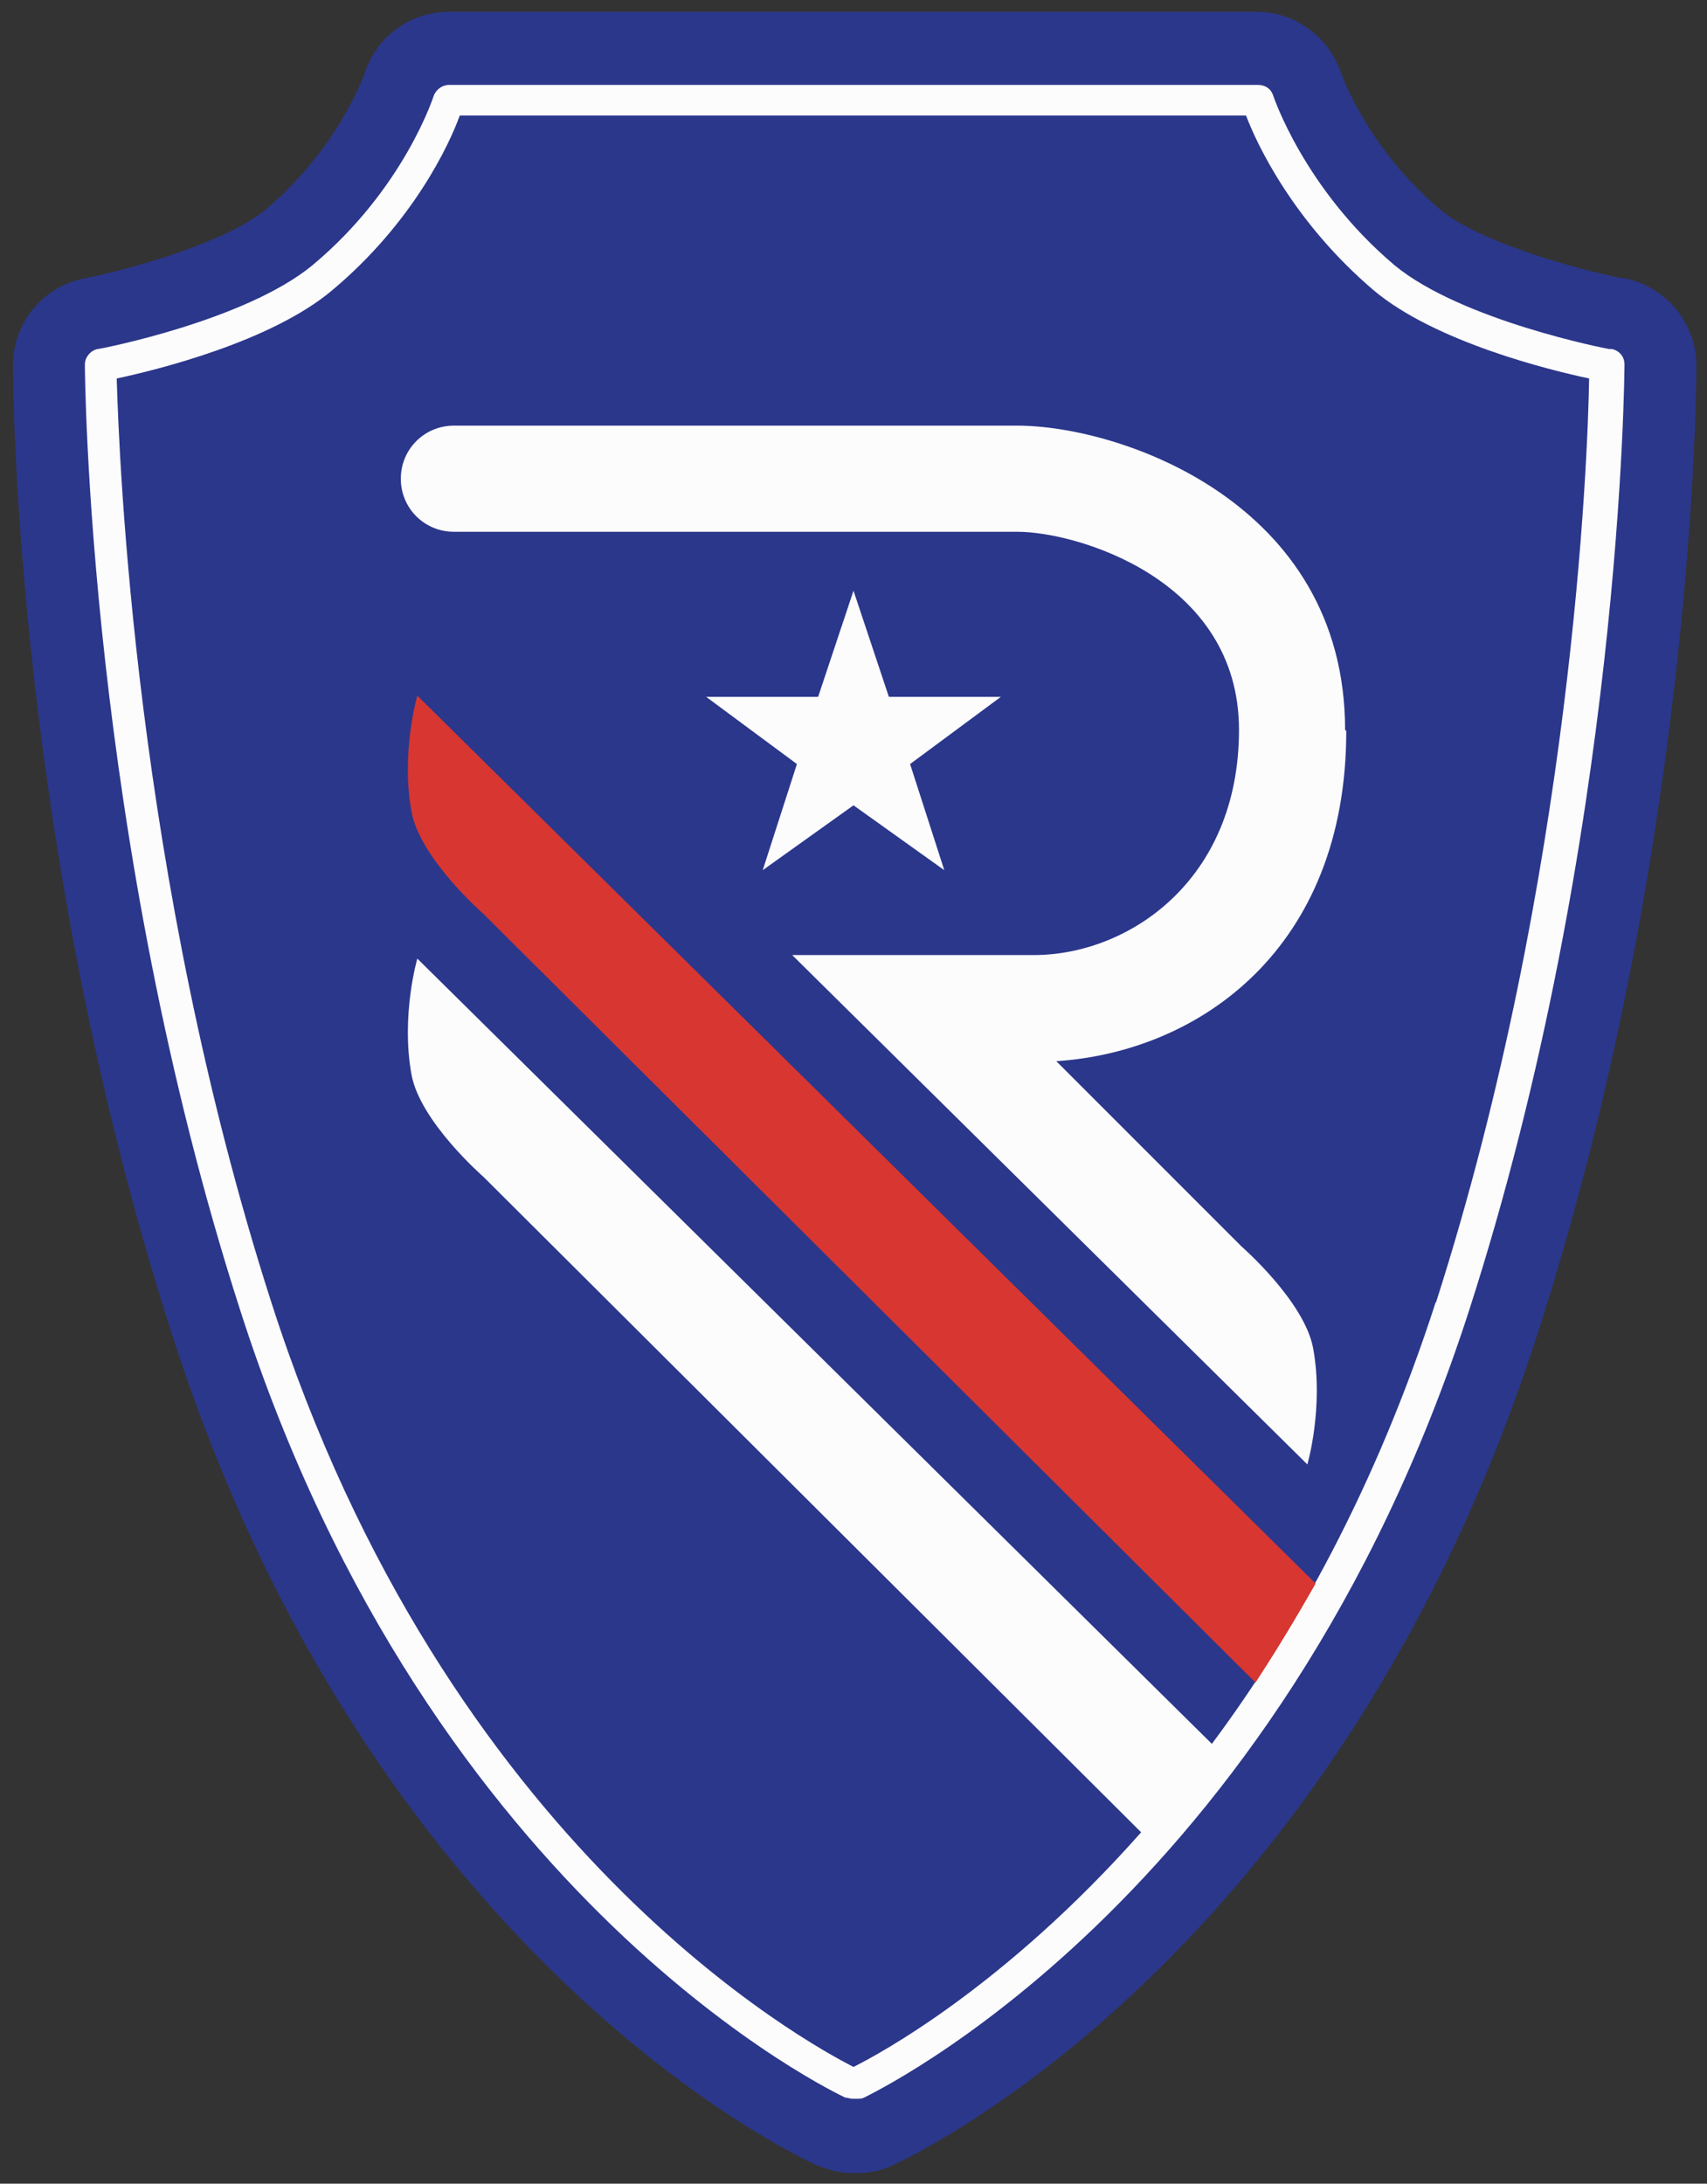 <?xml version="1.0" encoding="UTF-8"?><svg id="a" xmlns="http://www.w3.org/2000/svg" viewBox="0 0 144.8 185.2"><rect x="0" y="0" width="144.8" height="185.2" fill="#333333" stroke="none"/><path d="m137.6,23.6c-4.5-.9-12.3-3.2-15.4-5.8-6.2-5.2-8.4-11.5-8.4-11.5-1-3.1-3.9-5.3-7.2-5.3H38.1c-3.3,0-6.2,2.1-7.2,5.3,0,0-2.2,6.3-8.4,11.5-3.1,2.6-10.8,4.9-15.3,5.8-3.6.7-6.1,3.8-6.1,7.4,0,1.7.2,41,13.5,82.2,17,53,53.1,69.7,54.6,70.4,1,.4,2,.7,3.1.7h.4c1.1,0,2.1-.2,3.1-.7,1.5-.7,37.5-17.4,54.6-70.4,13.3-41.2,13.5-80.5,13.5-82.2,0-3.6-2.6-6.7-6.1-7.4Z" style="fill:#2b378b;"/><polygon points="72.4 68.3 80.1 73.8 77.2 64.8 84.9 59.1 75.4 59.1 72.4 50.1 69.4 59.1 59.9 59.1 67.6 64.8 64.7 73.8 72.4 68.3" style="fill:#fdfcfd;"/><path d="m114.1,61.9c0-19.3-19.1-25.8-27.8-25.8h-47.8c-2.5,0-4.5,2-4.5,4.5s2,4.5,4.5,4.5h47.8c5,0,18.8,4,18.8,16.8s-9.4,19.1-17.4,19.1h-20.5l43.7,43.2s1.4-4.8.5-9.8c-.7-4-6.1-8.7-6.1-8.7l-15.7-15.7c12.2-.8,24.6-9.6,24.6-28Z" style="fill:#fdfcfd;"/><path d="m136.5,29.6c-.1,0-12.5-2.4-18.2-7.1-7.7-6.5-10.3-14.4-10.3-14.4-.2-.6-.7-.9-1.3-.9H38.1c-.6,0-1.1.4-1.3.9,0,0-2.5,7.9-10.3,14.4-5.7,4.7-18,7.1-18.2,7.1-.6.1-1.1.7-1.1,1.3,0,.4.2,40,13.2,80.3,16.2,50.4,50.9,66.5,51.3,66.7.2,0,.4.1.6.1h.4c.2,0,.4,0,.6-.1.3-.2,35-16.3,51.3-66.7,13-40.3,13.2-79.9,13.2-80.3,0-.7-.5-1.2-1.1-1.3Zm-14.7,80.8c-5.1,15.8-12,28.1-19,37.5L35.4,81.3s-1.4,4.8-.5,9.8c.7,4,6.1,8.7,6.1,8.7l55.8,55.6c-11.6,13.1-22.2,18.8-24.4,19.9-3.7-1.9-34.5-18.4-49.4-64.9C11.4,74.3,10.1,38.7,9.9,32.1c3.3-.7,13.1-3.1,18.3-7.5,6.8-5.7,9.9-12.3,10.8-14.8h66.7c.9,2.4,4,9,10.8,14.8,5.2,4.4,15,6.8,18.3,7.5-.1,6.6-1.4,42.2-13,78.4Z" style="fill:#fdfcfd;"/><path d="m35.4,59s-1.4,4.8-.5,9.8c.7,4,6.1,8.7,6.1,8.7l65.5,65.2c1.7-2.6,3.4-5.4,5.1-8.4L35.4,59Z" style="fill:#d83631;"/></svg>